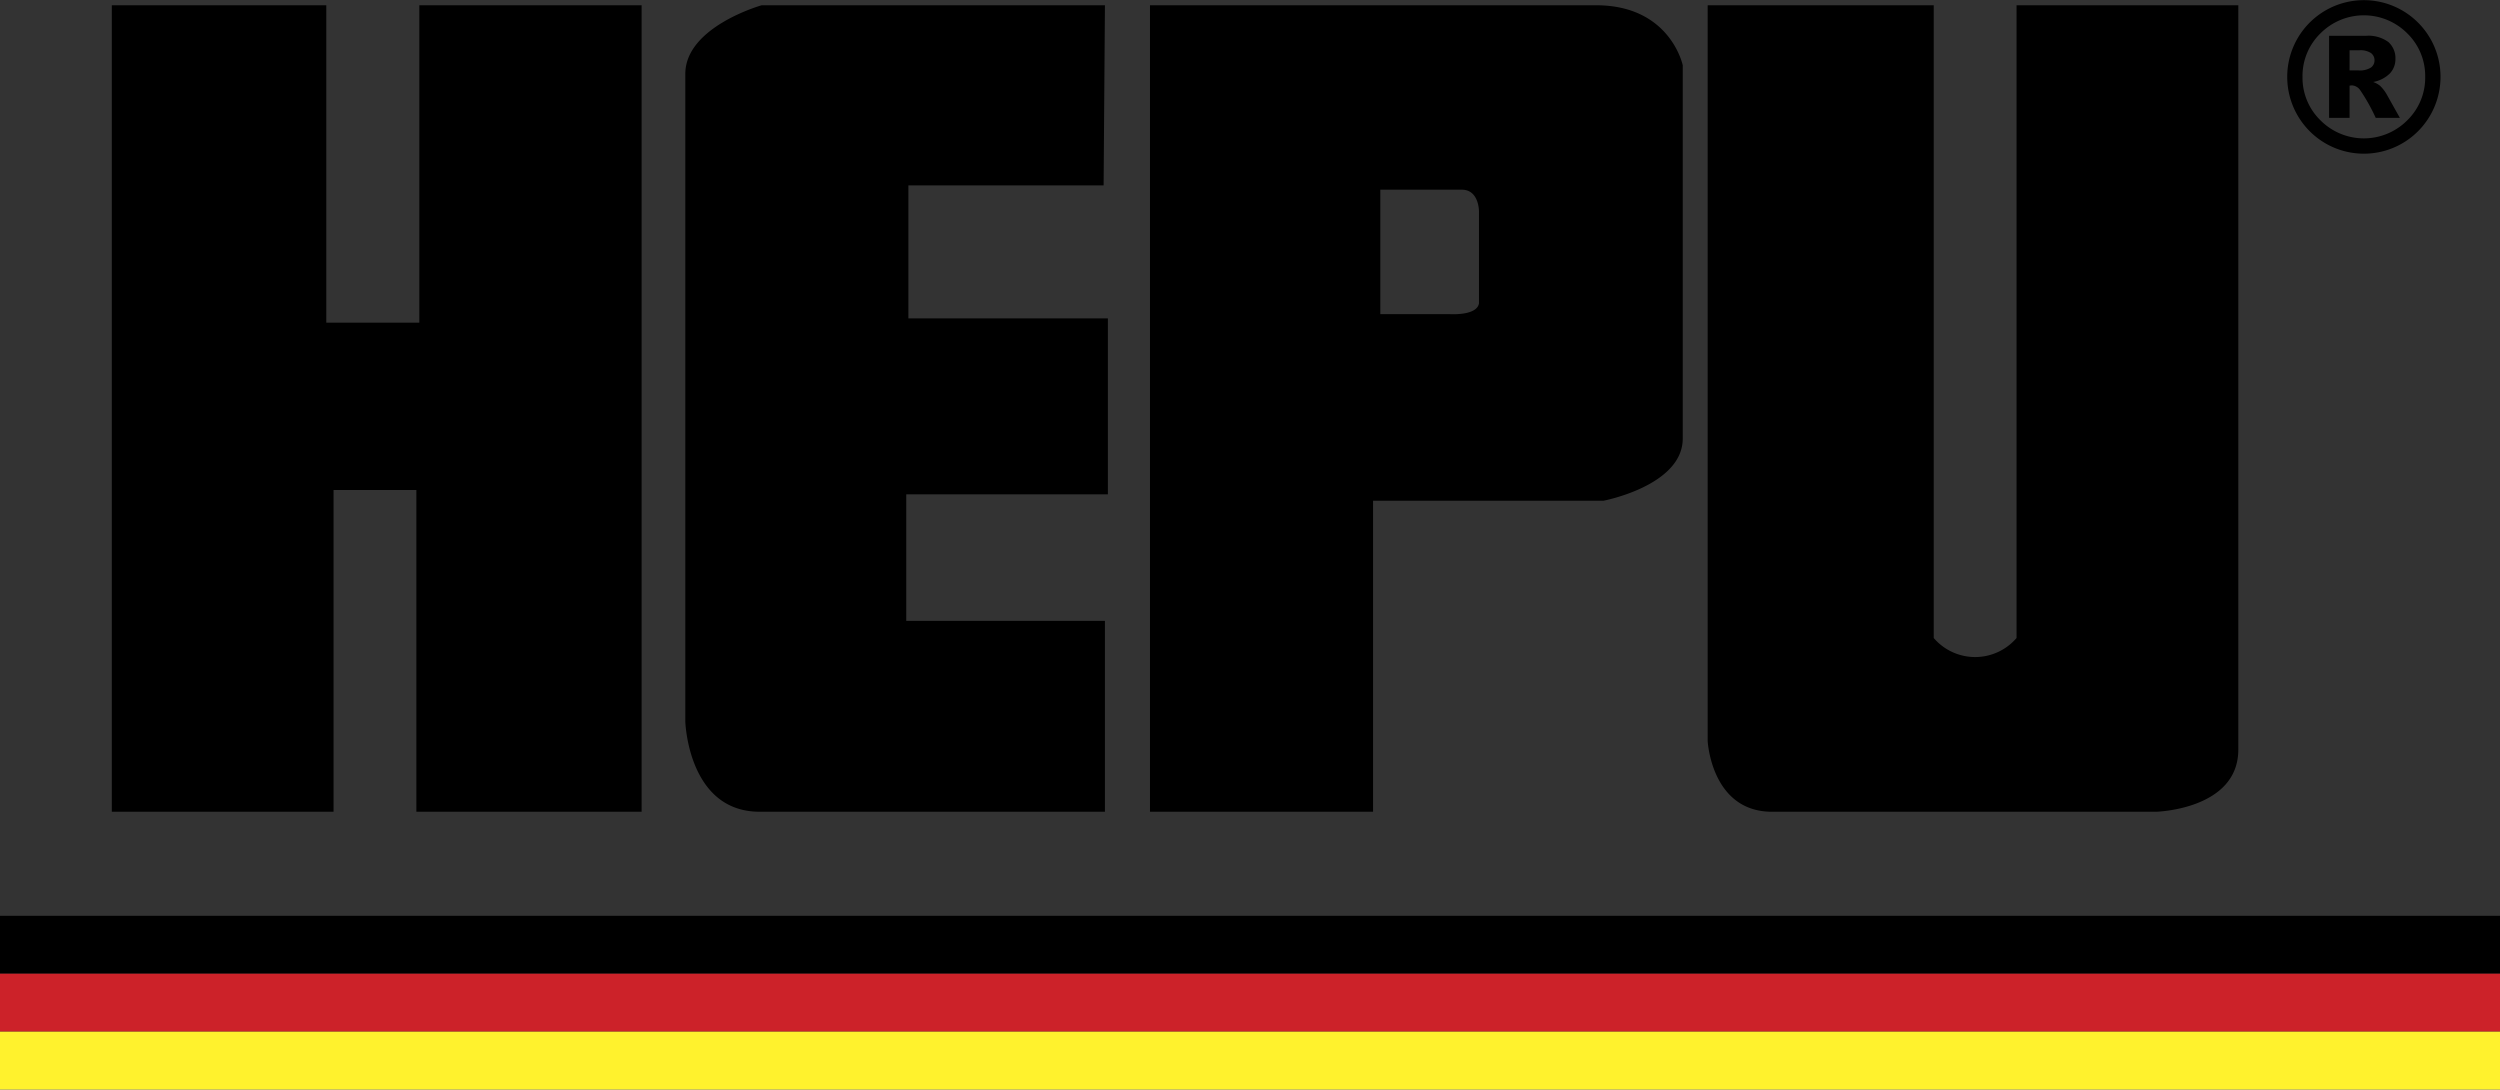 <svg xmlns="http://www.w3.org/2000/svg" viewBox="0 0 136.414 59.451" fill-rule="evenodd" xmlns:v="https://vecta.io/nano"><rect x="0" y="0" width="136.414" height="59.451" fill="#333333" stroke="none"/><path d="M6.101 44.293V.286h11.703v17.322h5.077V.286H35.01v44.007H22.72V26.738H18.2v17.556zM60.291.286H41.565s-4.17 1.171-4.17 3.745v35.346s.148 4.916 4.053 4.916h18.843V33.879H49.45v-6.907h11.002v-9.598H49.567v-7.257h10.652l.072-9.83zm26.801 0H62.749v44.008h12.173V27.324h12.567s4.331-.82 4.331-3.395V3.563c.001 0-.677-3.276-4.728-3.276zm-6.391 16.268c-.118.702-1.637.585-1.637.585h-3.746v-6.789h4.448c.937 0 .935 1.17.935 1.17zM93.18.286v40.145s.192 3.863 3.512 3.863h20.953s4.49-.115 4.49-3.393V.286h-12.101v34.527a2.976 2.976 0 0 1-4.519 0V.286zm43.235 52.844H0v-3.159h136.414z"/><path d="M136.414 56.292H0V53.13h136.414z" fill="#cc2229"/><path d="M136.414 59.451H0v-3.159h136.414z" fill="#fff22d"/><path d="M131.352 6.567a3.339 3.339 0 0 1-4.733 0 3.242 3.242 0 0 1-.981-2.374 3.242 3.242 0 0 1 .981-2.374 3.339 3.339 0 0 1 4.733 0 3.241 3.241 0 0 1 .98 2.374 3.241 3.241 0 0 1-.98 2.374zm1.254-4.47a4.182 4.182 0 0 0-7.802 2.096 4.194 4.194 0 0 0 2.093 3.633 4.177 4.177 0 0 0 5.71-1.534 4.2 4.2 0 0 0 0-4.195zm-5.519 4.334h1.119V4.675a.781.781 0 0 1 .137-.016.597.597 0 0 1 .435.25 10.213 10.213 0 0 1 .855 1.522h1.317l-.725-1.293a2.098 2.098 0 0 0-.356-.456 1.236 1.236 0 0 0-.377-.208 1.733 1.733 0 0 0 .923-.477 1.135 1.135 0 0 0 .293-.78 1.178 1.178 0 0 0-.38-.919 1.827 1.827 0 0 0-1.236-.343h-2.004v4.476zm1.119-3.687h.526a1.036 1.036 0 0 1 .646.154.485.485 0 0 1 .189.395.477.477 0 0 1-.199.395 1.139 1.139 0 0 1-.681.154h-.482z"/></svg>